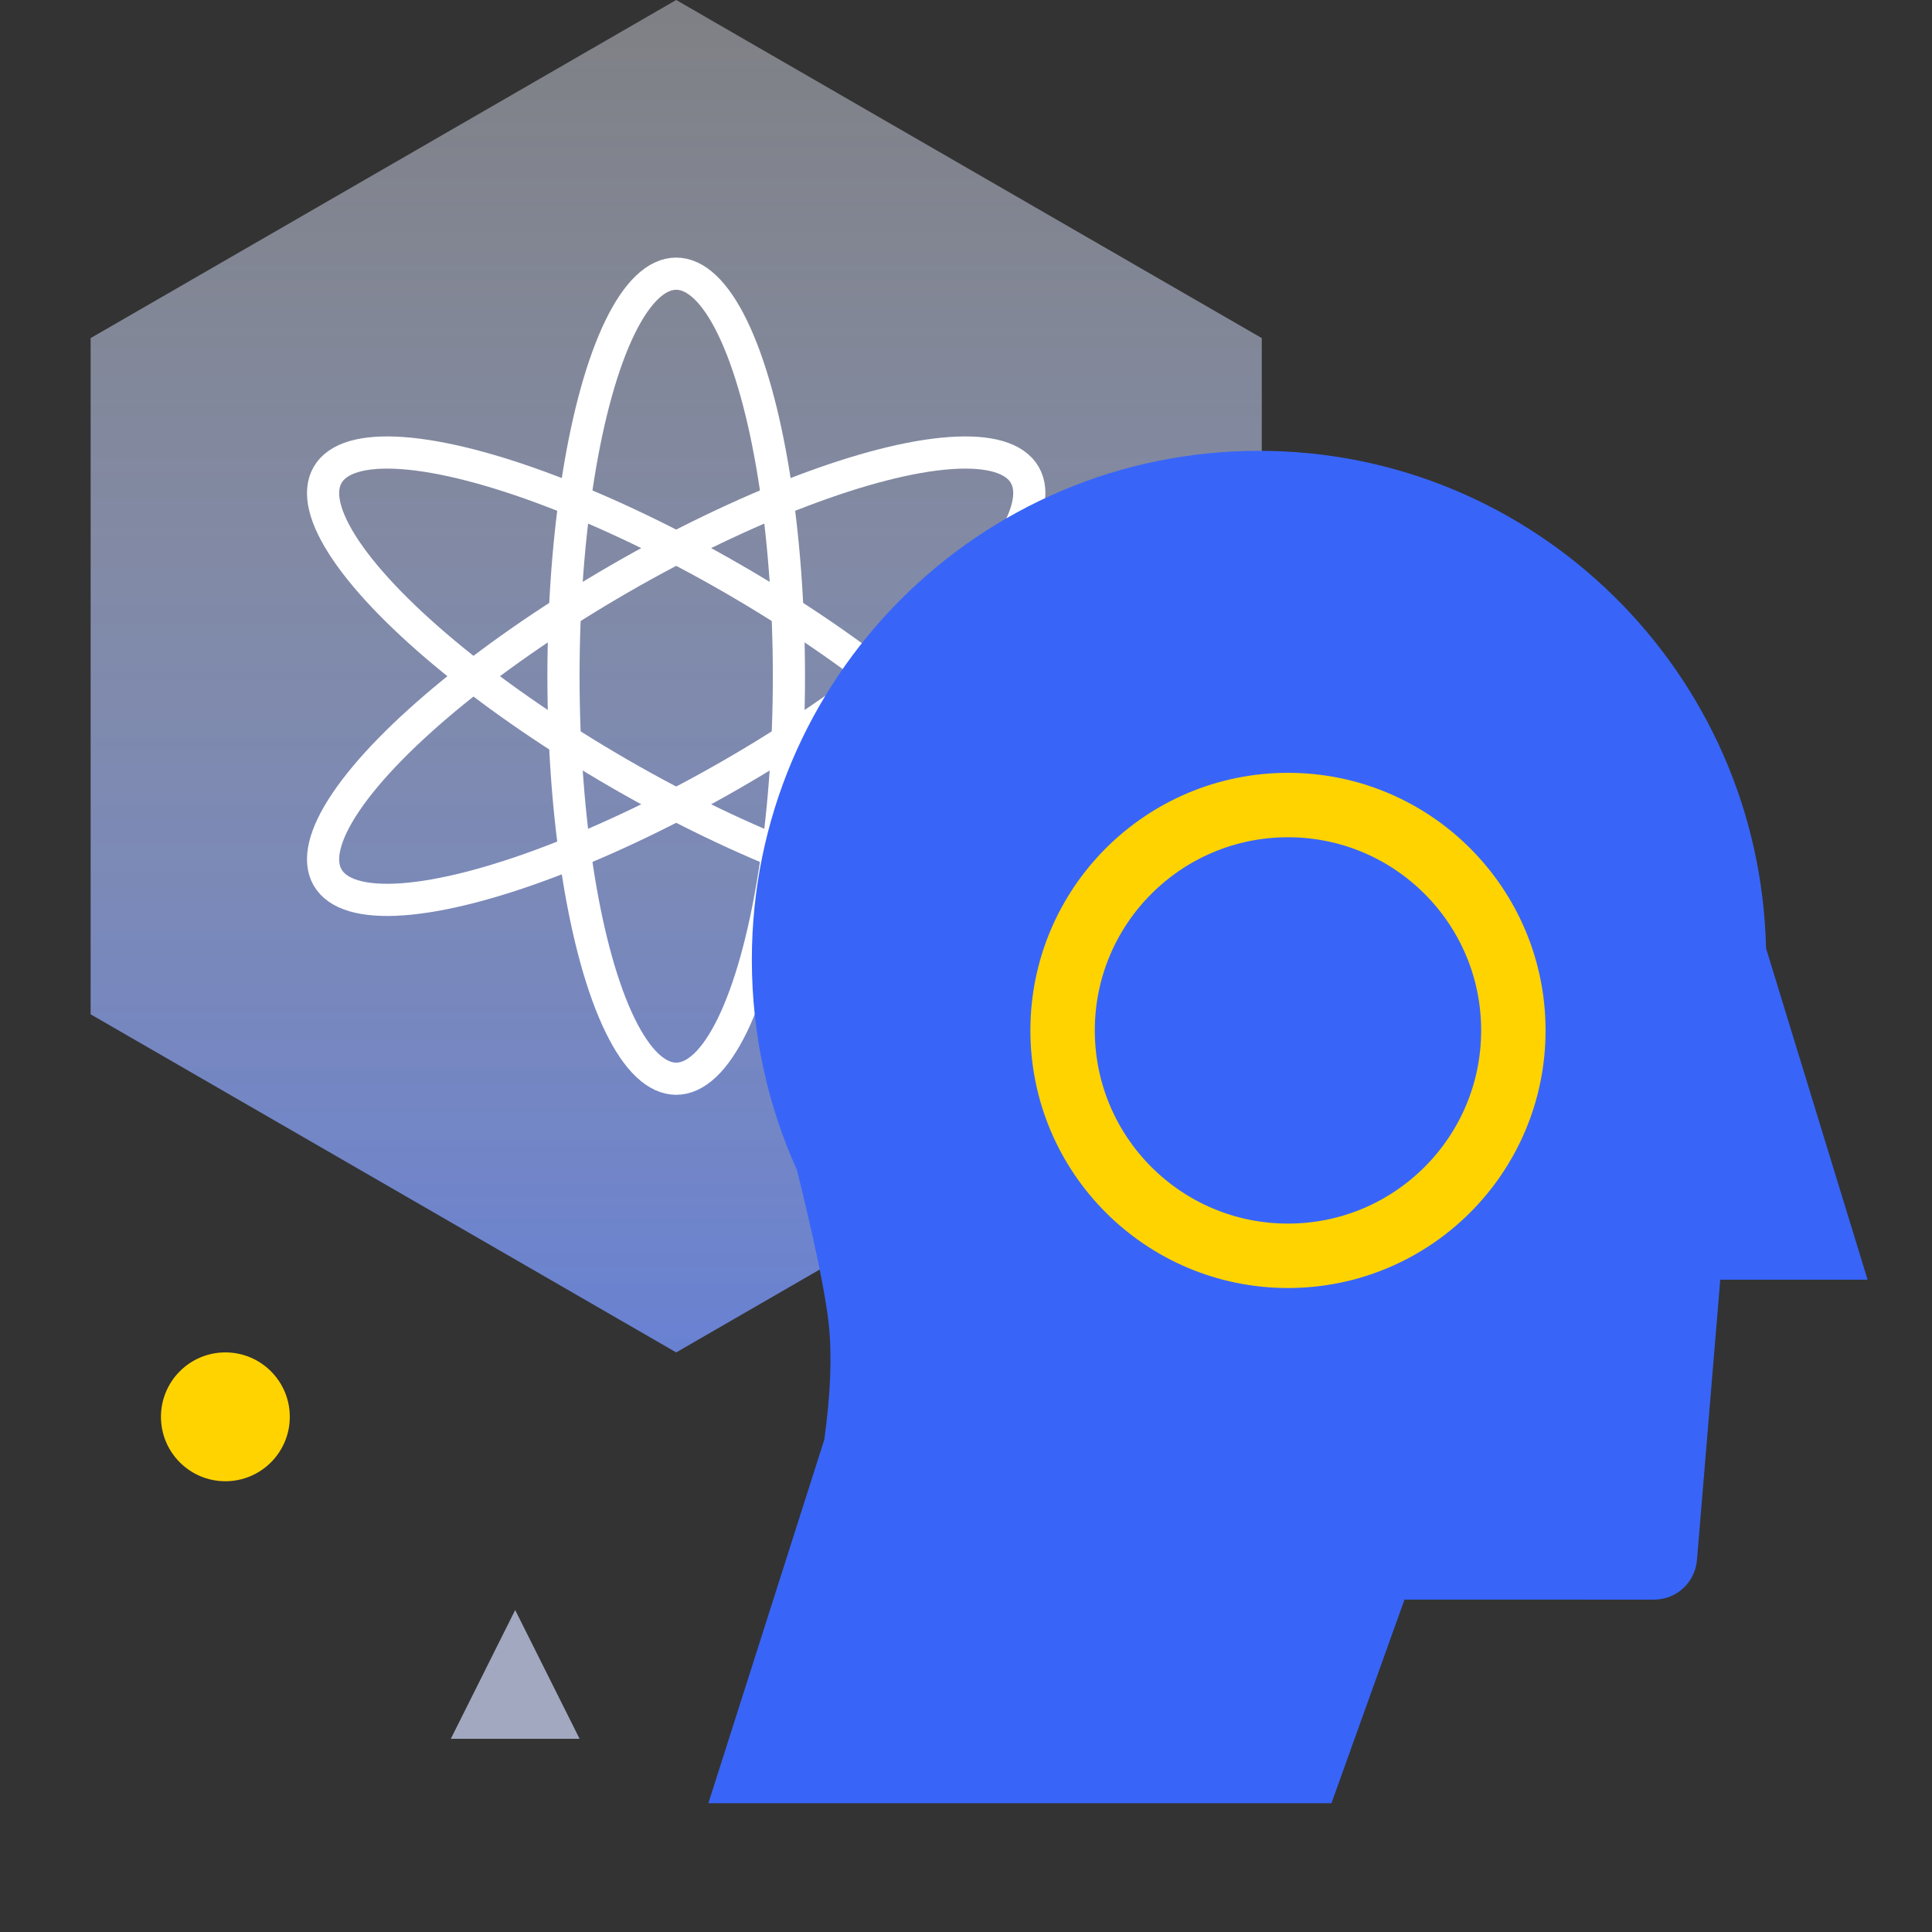 <?xml version="1.0" encoding="UTF-8"?>
<svg width="32px" height="32px" viewBox="0 0 32 32" version="1.1" xmlns="http://www.w3.org/2000/svg" xmlns:xlink="http://www.w3.org/1999/xlink">
    <rect x="0" y="0" width="32" height="32" fill="#333333" stroke="none"/>
    <title>鉴权体系icon</title>
    <defs>
        <linearGradient x1="50%" y1="-12.127%" x2="50%" y2="149.668%" id="linearGradient-1">
            <stop stop-color="#FFFFFF" stop-opacity="0.35" offset="0%"></stop>
            <stop stop-color="#3865F8" offset="100%"></stop>
        </linearGradient>
    </defs>
    <g id="首页" stroke="none" stroke-width="1" fill="none" fill-rule="evenodd">
        <g id="6" transform="translate(-32, -686)">
            <g id="iso认证备份" transform="translate(16, 670)">
                <g id="鉴权体系icon" transform="translate(16, 16)">
                    <polygon id="多边形" fill="url(#linearGradient-1)" points="11.2 0 20.899 5.6 20.899 16.8 11.2 22.4 1.501 16.8 1.501 5.6"></polygon>
                    <ellipse id="椭圆形" stroke="#FFFFFF" stroke-width="0.533" cx="11.2" cy="11.2" rx="1.867" ry="6.667"></ellipse>
                    <ellipse id="椭圆形" stroke="#FFFFFF" stroke-width="0.533" transform="translate(11.2, 11.2) rotate(-60) translate(-11.2, -11.2) " cx="11.2" cy="11.2" rx="1.867" ry="6.667"></ellipse>
                    <ellipse id="椭圆形" stroke="#FFFFFF" stroke-width="0.533" transform="translate(11.2, 11.2) rotate(-300) translate(-11.2, -11.2) " cx="11.2" cy="11.2" rx="1.867" ry="6.667"></ellipse>
                    <path d="M21.813,7.467 C26.453,7.467 30.213,11.241 30.213,15.897 C30.213,17.137 29.947,18.314 29.468,19.374 L29.493,19.269 C29.177,20.539 28.992,21.431 28.938,21.945 C28.884,22.458 28.909,23.092 29.013,23.845 L30.933,29.867 L20.613,29.867 L19.403,26.494 L15.271,26.495 C14.899,26.495 14.59,26.21 14.559,25.839 L14.173,21.196 L11.733,21.196 L13.415,15.706 C13.517,11.138 17.238,7.467 21.813,7.467 Z" id="形状结合" fill="#3865F8" transform="translate(21.333, 18.667) scale(-1, 1) translate(-21.333, -18.667) "></path>
                    <circle id="椭圆形" stroke="#FFD300" stroke-width="1.067" cx="21.333" cy="17.067" r="3.733"></circle>
                    <circle id="椭圆形" fill="#FFD300" cx="3.733" cy="23.467" r="1.067"></circle>
                    <polygon id="三角形" fill="#A1A8C0" points="8.533 26.667 9.6 28.8 7.467 28.8"></polygon>
                </g>
            </g>
        </g>
    </g>
</svg>